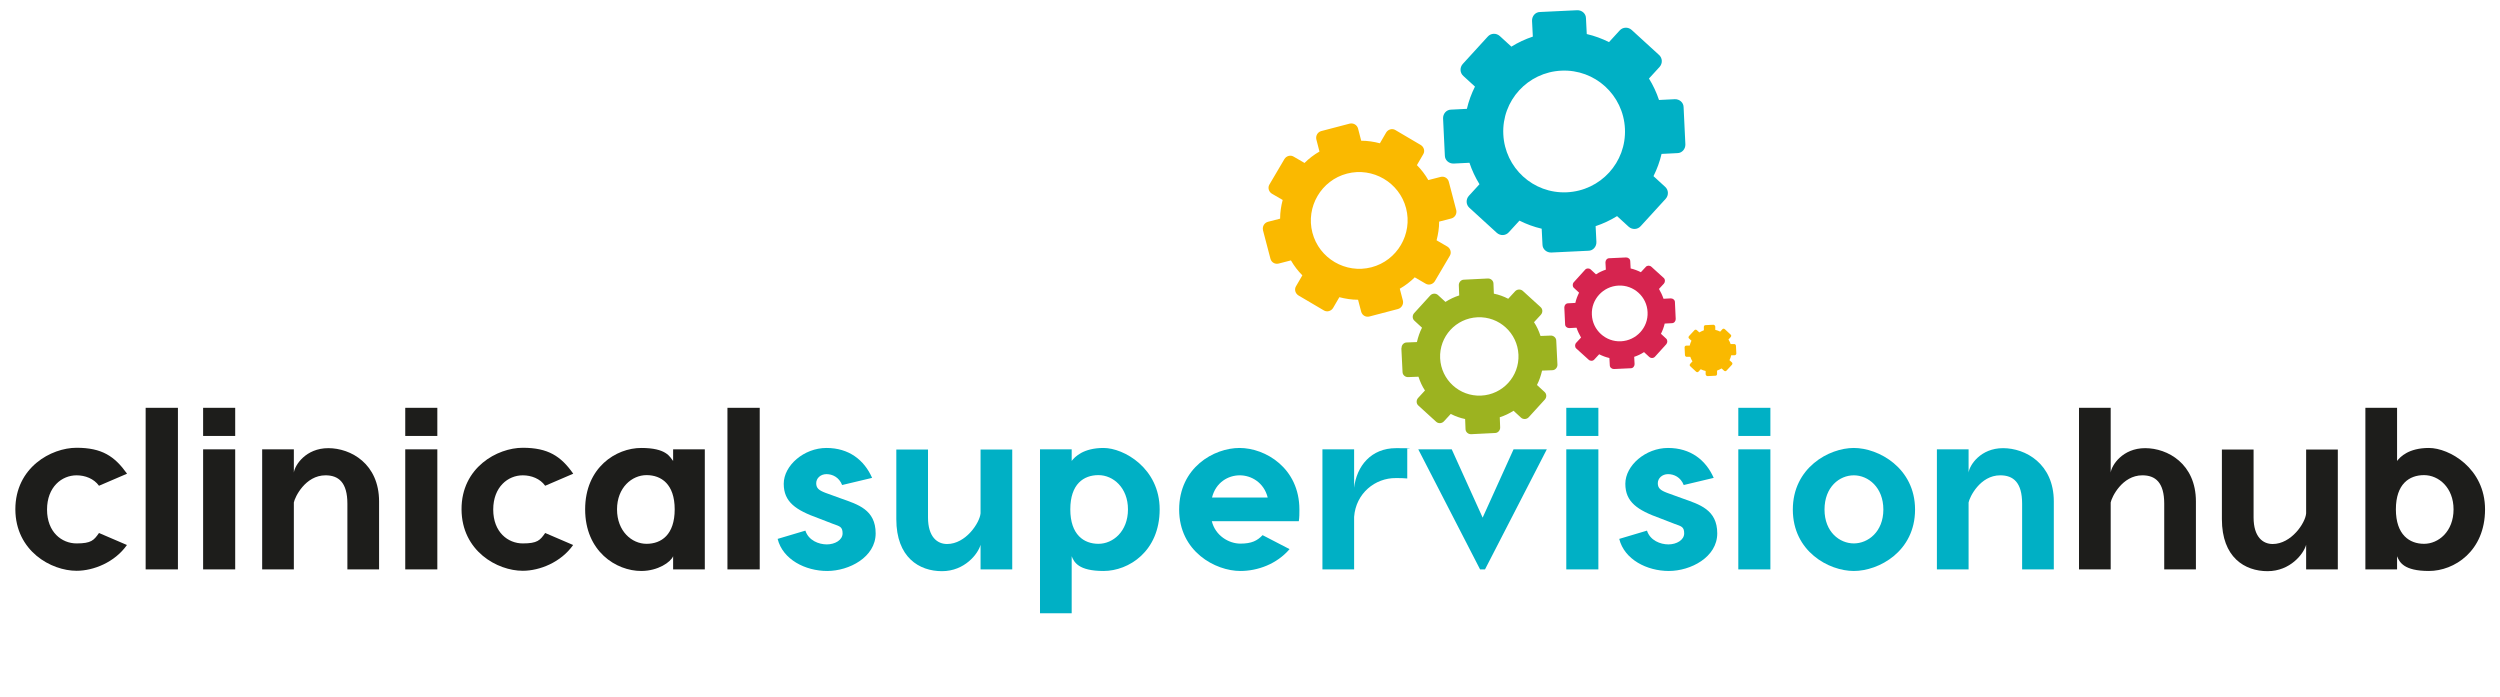 <?xml version="1.0" encoding="UTF-8"?>
<svg id="Layer_1" xmlns="http://www.w3.org/2000/svg" version="1.1" viewBox="0 0 1270.2 353.9">
  <!-- Generator: Adobe Illustrator 29.1.0, SVG Export Plug-In . SVG Version: 2.1.0 Build 142)  -->
  <defs>
    <style>
      .st0 {
        fill: #9d9d9c;
      }

      .st1 {
        fill: #00b0c5;
      }

      .st2 {
        display: none;
      }

      .st3 {
        fill: #1d1d1b;
      }

      .st4 {
        fill: #fab900;
      }

      .st5 {
        fill: #9cb320;
      }

      .st6 {
        fill: #d6244f;
      }
    </style>
  </defs>
  <g>
    <path class="st1" d="M733.2,60.2l.9,18.8c0,2.4,2.1,4.2,4.5,4.1l8-.4c1.3,3.9,3,7.5,5.1,10.9l-5.4,5.9c-1.6,1.8-1.5,4.5.3,6.1l13.9,12.7c1.8,1.6,4.5,1.5,6.1-.3l5.4-5.9c3.6,1.8,7.4,3.2,11.3,4.1l.4,8c0,2.4,2.1,4.2,4.5,4.1l18.8-.9c2.4,0,4.2-2.1,4.1-4.5l-.4-8c3.9-1.3,7.5-3,10.9-5.1l5.9,5.4c1.8,1.6,4.5,1.5,6.1-.3l12.7-13.9c1.6-1.8,1.5-4.5-.3-6.1l-5.9-5.4c1.8-3.6,3.2-7.4,4.1-11.3l8-.4c2.4,0,4.2-2.1,4.1-4.5l-.9-18.8c0-2.4-2.1-4.2-4.5-4.1l-8,.4c-1.3-3.9-3-7.5-5.1-10.9l5.4-5.9c1.6-1.8,1.5-4.5-.3-6.1l-13.9-12.7c-1.8-1.6-4.5-1.5-6.1.3l-5.4,5.9c-3.6-1.8-7.4-3.2-11.3-4.1l-.4-8c0-2.4-2.1-4.2-4.5-4.1l-18.8.9c-2.4,0-4.2,2.1-4.1,4.5l.4,8c-3.9,1.3-7.5,3-10.9,5.1l-5.9-5.4c-1.8-1.6-4.5-1.5-6.1.3l-12.7,13.9c-1.6,1.8-1.5,4.5.3,6.1l5.9,5.4c-1.8,3.6-3.2,7.4-4.1,11.3l-8,.4c-2.4,0-4.2,2.1-4.1,4.5h0ZM763.8,68.2c-.8-17.1,12.4-31.5,29.5-32.3s31.5,12.4,32.3,29.5-12.4,31.5-29.5,32.3-31.5-12.4-32.3-29.5Z"/>
    <path class="st4" d="M856.8,175.6h1.7c.2-.9.5-1.7.9-2.5l-1.2-1.1c-.4-.3-.4-.9,0-1.3l2.7-2.9c.3-.4.9-.4,1.3,0l1.2,1.1c.7-.4,1.5-.8,2.3-1.1v-1.7c0-.5.3-.9.8-.9l4-.2c.5,0,.9.4,1,.9v1.7c.9.2,1.7.5,2.5.9l1.1-1.2c.3-.4.9-.4,1.3,0l2.9,2.7c.4.3.4.9,0,1.3l-1.1,1.2c.5.7.8,1.5,1.1,2.3h1.7c.5-.1.9.3,1,.8l.2,4c0,.5-.4.9-.9.9h-1.7c-.2.9-.5,1.7-.9,2.5l1.2,1.1c.4.3.4.9,0,1.3l-2.7,2.9c-.3.4-.9.4-1.3,0l-1.2-1.1c-.7.4-1.5.8-2.3,1.1v1.7c0,.5-.3.9-.8.9l-4,.2c-.5,0-.9-.4-1-.9v-1.7c-.9-.2-1.7-.5-2.5-.9l-1.1,1.2c-.3.4-.9.4-1.3,0l-2.9-2.7c-.4-.3-.4-.9,0-1.3l1.1-1.2c-.5-.7-.8-1.5-1.1-2.3h-1.7c-.5.1-.9-.3-1-.8l-.2-4c0-.5.4-.9.9-.9Z"/>
    <path class="st5" d="M712,176.9l.6,12.1c0,1.5,1.4,2.7,2.9,2.6l5.2-.2c.8,2.5,1.9,4.9,3.3,7l-3.5,3.8c-1,1.1-1,2.9.2,3.9l9,8.2c1.1,1,2.9.9,3.9-.2l3.5-3.8c2.3,1.2,4.8,2.1,7.3,2.6l.2,5.1c0,1.5,1.4,2.7,2.9,2.6l12.1-.6c1.5,0,2.7-1.4,2.6-2.9l-.2-5.1c2.5-.8,4.8-1.9,7-3.3l3.8,3.5c1.1,1,2.9.9,3.9-.2l8.2-9c1-1.1,1-2.9-.2-3.9l-3.8-3.5c1.2-2.3,2-4.8,2.6-7.3l5.2-.2c1.5,0,2.7-1.4,2.6-2.9l-.6-12.1c0-1.5-1.4-2.7-2.9-2.6l-5.1.2c-.8-2.5-1.9-4.9-3.3-7l3.5-3.8c1-1.1,1-2.9-.2-3.9l-9-8.2c-1.1-1-2.9-.9-3.9.2l-3.5,3.8c-2.3-1.2-4.8-2.1-7.3-2.6l-.2-5.1c0-1.5-1.4-2.7-2.9-2.6l-12.1.6c-1.5,0-2.7,1.4-2.6,2.9l.2,5.1c-2.5.8-4.8,1.9-7,3.3l-3.8-3.5c-1.1-1-2.9-.9-3.9.2l-8.2,9c-1,1.1-1,2.9.2,3.9l3.8,3.5c-1.2,2.3-2,4.8-2.6,7.3l-5.2.2c-1.5,0-2.7,1.4-2.6,2.9h-.1ZM731.7,182c-.5-11,8-20.3,19-20.8s20.3,8,20.8,19-8,20.3-19,20.8-20.3-8-20.8-19Z"/>
    <path class="st6" d="M794.8,156.2l.4,8.6c0,1.1,1,1.9,2.1,1.9l3.7-.2c.6,1.8,1.4,3.4,2.3,5l-2.5,2.7c-.7.8-.7,2.1,0,2.8l6.4,5.8c.8.7,2.1.7,2.8-.1l2.5-2.7c1.6.8,3.4,1.5,5.2,1.9l.2,3.7c0,1.1,1,1.9,2.1,1.9l8.6-.4c1.1,0,1.9-1,1.9-2.1l-.2-3.7c1.8-.6,3.5-1.4,5-2.4l2.7,2.5c.8.7,2,.7,2.8-.1l5.8-6.4c.7-.8.7-2.1,0-2.8l-2.7-2.5c.8-1.6,1.5-3.4,1.9-5.2l3.7-.2c1.1,0,1.9-1,1.9-2.1l-.4-8.6c0-1.1-1-1.9-2.1-1.9l-3.7.2c-.6-1.8-1.4-3.4-2.3-5l2.5-2.7c.7-.8.7-2.1,0-2.8l-6.4-5.8c-.8-.7-2.1-.7-2.8.1l-2.5,2.7c-1.6-.8-3.4-1.5-5.2-1.9l-.2-3.7c0-1.1-1-1.9-2.1-1.9l-8.6.4c-1.1,0-1.9,1-1.9,2.1l.2,3.7c-1.8.6-3.5,1.4-5,2.4l-2.7-2.5c-.8-.7-2.1-.7-2.8.1l-5.8,6.4c-.7.8-.7,2.1,0,2.8l2.7,2.5c-.8,1.6-1.5,3.4-1.9,5.2l-3.7.2c-1.1,0-1.9,1-1.9,2.1ZM808.8,159.9c-.4-7.8,5.7-14.4,13.5-14.8,7.8-.4,14.5,5.7,14.8,13.5.4,7.8-5.7,14.4-13.5,14.8-7.8.4-14.5-5.7-14.8-13.5h0Z"/>
    <path class="st4" d="M641.7,117l3.8,14.5c.5,1.8,2.3,2.9,4.2,2.4l6.2-1.6c1.6,2.8,3.6,5.4,5.8,7.6l-3.2,5.5c-1,1.6-.4,3.7,1.2,4.7l12.9,7.6c1.6,1,3.7.4,4.7-1.2l3.2-5.5c3.1.8,6.2,1.3,9.5,1.3l1.6,6.1c.5,1.8,2.3,2.9,4.2,2.4l14.5-3.8c1.8-.5,2.9-2.4,2.5-4.2l-1.6-6.1c2.8-1.6,5.4-3.6,7.6-5.8l5.5,3.2c1.6,1,3.7.4,4.7-1.2l7.6-12.9c1-1.6.4-3.7-1.2-4.7l-5.5-3.2c.8-3.1,1.3-6.2,1.3-9.5l6.2-1.6c1.8-.5,2.9-2.3,2.5-4.2l-3.8-14.5c-.5-1.8-2.3-2.9-4.2-2.4l-6.2,1.6c-1.6-2.8-3.6-5.4-5.8-7.6l3.2-5.5c1-1.6.4-3.7-1.2-4.7l-12.9-7.6c-1.6-1-3.7-.4-4.7,1.2l-3.2,5.5c-3.1-.8-6.2-1.3-9.5-1.3l-1.6-6.2c-.5-1.8-2.3-2.9-4.2-2.5l-14.5,3.8c-1.8.5-2.9,2.3-2.5,4.2l1.6,6.2c-2.8,1.6-5.4,3.6-7.6,5.8l-5.5-3.2c-1.6-1-3.7-.4-4.7,1.2l-7.6,12.9c-1,1.6-.4,3.7,1.2,4.7l5.5,3.2c-.8,3.1-1.3,6.2-1.3,9.5l-6.2,1.6c-1.8.5-2.9,2.3-2.5,4.2h0ZM666.8,118.2c-3.4-13.1,4.5-26.6,17.6-30s26.6,4.5,30,17.6-4.5,26.6-17.6,30-26.6-4.5-30-17.6h0Z"/>
  </g>
  <g>
    <path class="st3" d="M64.5,240.7l-14.2,6.1c-2.6-3.6-7-5.3-11.4-5.3-7.5,0-15,5.9-15,17.4s7.5,17.2,15,17.2,8.8-1.6,11.4-5.3l14.2,6.1c-6.2,8.8-17,13.1-25.6,13.1-12.9,0-31-10-31.1-31.2,0-21.3,18.2-31.3,31.1-31.3s19.3,4.3,25.6,13.1h0Z"/>
    <path class="st3" d="M90.4,289.3h-16.4v-82.1h16.4v82.1Z"/>
    <path class="st3" d="M119.5,221.5h-16.3v-14.3h16.3v14.3ZM119.5,289.3h-16.3v-61h16.3v61Z"/>
    <path class="st3" d="M192.6,254.8v34.5h-16.1v-33.4c0-10.8-4.5-14.4-11.1-14.4-10.3,0-15.6,11.1-16.1,13.8v34h-16.1v-61h16.1v11.8c.5-3.8,6.1-12.4,17.5-12.4s25.8,7.9,25.8,27.1h0Z"/>
    <path class="st3" d="M222.2,221.5h-16.3v-14.3h16.3v14.3ZM222.2,289.3h-16.3v-61h16.3v61Z"/>
    <path class="st3" d="M291.2,240.7l-14.2,6.1c-2.6-3.6-7-5.3-11.4-5.3-7.5,0-15,5.9-15,17.4s7.5,17.2,15,17.2,8.8-1.6,11.4-5.3l14.2,6.1c-6.2,8.8-17,13.1-25.6,13.1-12.9,0-31-10-31.1-31.2-.1-21.3,18.2-31.3,31.1-31.3s19.4,4.3,25.6,13.1h0Z"/>
    <path class="st3" d="M358.1,228.3v61h-16.1v-6.7c-1.2,3-7.7,7.5-16.2,7.5-12.8,0-28.5-10-28.5-31.3s15.7-31.2,28.5-31.2,14.5,4.5,16.2,6.6v-5.9h16.1ZM342.8,258.8c0-12.9-6.9-17.4-14.3-17.4s-15,6.3-15,17.4,7.5,17.5,15,17.5,14.3-4.6,14.3-17.5Z"/>
    <path class="st3" d="M386,289.3h-16.4v-82.1h16.4v82.1Z"/>
    <path class="st1" d="M427.9,246.5c-1.6-4.1-5-5.6-8-5.6s-5.2,2.1-5.2,4.6,1.3,3.6,4.7,4.9l8,2.9c8.4,3,17.5,5.6,17.5,17.7s-13.5,19.1-24.6,19.1-22.6-5.8-25.2-16.3l14.1-4.2c1.6,5,6.8,7,10.9,7s8-2.2,8-5.6-1.5-3.6-4.8-4.8l-7.5-2.9c-11.4-4.1-17.6-8.2-17.6-17.5s10.3-18.2,21.7-18.2,19.2,6.1,23.2,15.2l-15.1,3.6h-.1Z"/>
    <path class="st1" d="M514.3,228.3v61h-16.1v-12.5c-1.2,4.5-8,13.4-19.6,13.4s-23.2-7-23.2-26.4v-35.4h16.1v34.5c0,9.9,4.7,13.5,9.7,13.5,9.5,0,16.6-10.8,17-15.6v-32.4h16.1Z"/>
    <path class="st1" d="M589.2,258.8c0,21.3-15.7,31.3-28.5,31.3s-15-4.5-16.2-7.5v29h-16.1v-83.3h16.1v5.9c1.6-2.1,5.9-6.6,16.2-6.6s28.5,10.3,28.5,31.2h0ZM573.1,258.8c0-11-7.5-17.4-15-17.4s-14.3,4.5-14.3,17.4,6.9,17.5,14.3,17.5,15-6.3,15-17.5Z"/>
    <path class="st1" d="M660.2,258.9c0,2,0,4-.3,5.9h-44.2c1.8,7.4,8.7,11.4,14.5,11.4s8.6-1.5,11.3-4.3l13.7,7.1c-6.5,7.6-16.2,11.1-25,11.1-12.7,0-31.1-9.9-31.1-31.2s17.6-31.3,30.7-31.3,30.4,10.2,30.4,31.3h0ZM615.8,252.8h28.3c-1.9-7.6-8.3-11.3-14.2-11.3s-12.2,3.6-14.1,11.3Z"/>
    <path class="st1" d="M715,228.1v15c-2-.2-3.5-.2-5.8-.2-10.5-.1-20.3,7.7-21.2,19.7v26.7h-16.1v-61h16.1v19.5c1.3-11,8.6-20.1,21.3-20.1s4.2.1,5.6.4h.1Z"/>
    <path class="st1" d="M754.5,289.3h-2.5l-31.4-61h17l15.7,34.7,15.7-34.7h16.9l-31.4,61h0Z"/>
    <path class="st1" d="M812.1,221.5h-16.3v-14.3h16.3v14.3ZM812.1,289.3h-16.3v-61h16.3v61Z"/>
    <path class="st1" d="M855.5,246.5c-1.6-4.1-5-5.6-8-5.6s-5.2,2.1-5.2,4.6,1.3,3.6,4.7,4.9l8,2.9c8.4,3,17.5,5.6,17.5,17.7s-13.5,19.1-24.6,19.1-22.6-5.8-25.2-16.3l14.1-4.2c1.6,5,6.8,7,10.9,7s8-2.2,8-5.6-1.5-3.6-4.8-4.8l-7.5-2.9c-11.4-4.1-17.6-8.2-17.6-17.5s10.3-18.2,21.7-18.2,19.2,6.1,23.2,15.2l-15.1,3.6h-.1Z"/>
    <path class="st1" d="M899.5,221.5h-16.3v-14.3h16.3v14.3ZM899.5,289.3h-16.3v-61h16.3v61Z"/>
    <path class="st1" d="M973,258.9c0,21.3-18.4,31.2-31.1,31.2s-31-9.9-31-31.2,18.4-31.3,31-31.3,31.1,10.2,31.1,31.3ZM927,258.9c0,11.4,7.7,17.2,14.9,17.2s15-5.9,15-17.2-7.7-17.4-15-17.4-14.9,5.9-14.9,17.4Z"/>
    <path class="st1" d="M1043.5,254.8v34.5h-16.1v-33.4c0-10.8-4.5-14.4-11.1-14.4-10.3,0-15.6,11.1-16.1,13.8v34h-16.1v-61h16.1v11.8c.5-3.8,6.1-12.4,17.5-12.4s25.8,7.9,25.8,27.1h0Z"/>
    <path class="st3" d="M1115.7,254.8v34.5h-16.1v-33.4c0-10.8-4.5-14.4-11.1-14.4-10.3,0-15.6,11.1-16.1,13.8v34h-16.1v-82.1h16.1v32.9c.5-3.8,6.1-12.4,17.5-12.4s25.8,7.9,25.8,27.1h0Z"/>
    <path class="st3" d="M1187.8,228.3v61h-16.1v-12.5c-1.2,4.5-8,13.4-19.6,13.4s-23.2-7-23.2-26.4v-35.4h16.1v34.5c0,9.9,4.7,13.5,9.7,13.5,9.5,0,16.7-10.8,17-15.6v-32.4h16.1Z"/>
    <path class="st3" d="M1262.6,258.8c0,21.3-15.7,31.3-28.5,31.3s-15-4.5-16.2-7.5v6.7h-16.1v-82.1h16.1v27c1.6-2.1,5.9-6.6,16.2-6.6s28.5,10.3,28.5,31.2h0ZM1246.6,258.8c0-11-7.5-17.4-15-17.4s-14.3,4.5-14.3,17.4,6.9,17.5,14.3,17.5,15-6.3,15-17.5Z"/>
  </g>
  <g class="st2">
    <path class="st0" d="M30.1,323.7l-3.5,1.2c-.8-1.6-2.5-2.8-4.8-2.8s-4.2,1.2-4.2,3,1.1,2.6,3.6,3.5l1.8.6c5.1,1.7,7.6,4.2,7.6,7.9s-4.8,7.2-8.8,7.2-8.2-2.4-9.4-5.9l3.4-1.5c.8,2.2,3.1,3.9,5.9,3.9s4.9-1.2,4.9-3.6-1.6-3.2-4.5-4.3l-1.8-.6c-3.8-1.3-6.7-3.3-6.7-7.1s3.8-6.6,8.1-6.6,7.2,2.5,8.5,5.1h-.1Z"/>
    <path class="st0" d="M58,334.9c0,6-4.5,9.6-10,9.6s-10-3.6-10-9.6v-16h4v16c0,4.2,2.9,6.1,6,6.1s6-1.9,6-6.1v-16h4v16Z"/>
    <path class="st0" d="M75.9,318.9c5.7,0,9.1,3.4,9.1,7.9s-3.4,7.9-9.1,7.9h-5.3v9.5h-4.1v-25.3h9.4ZM75.6,331.1c3.2,0,5.2-1.5,5.2-4.3s-1.9-4.3-5.2-4.3h-5.1v8.6h5.1Z"/>
    <path class="st0" d="M102.3,318.9c5.7,0,9.1,3.4,9.1,7.9s-3.4,7.9-9.1,7.9h-5.3v9.5h-4.1v-25.3h9.4ZM102.1,331.1c3.2,0,5.2-1.5,5.2-4.3s-1.9-4.3-5.2-4.3h-5.1v8.6h5.1Z"/>
    <path class="st0" d="M144.1,331.5c0,7.6-6.3,12.9-12.7,12.9s-12.7-5.3-12.7-12.9,6.5-12.9,12.7-12.9,12.7,5.3,12.7,12.9ZM123.3,331.5c0,5.4,4,9,8.2,9s8.2-3.6,8.2-9-3.7-9-8.2-9-8.2,3.6-8.2,9Z"/>
    <path class="st0" d="M166.6,344.2l-6.7-9.5h-3.5v9.5h-4.1v-25.3h9.4c5.7,0,9.1,3.4,9.1,7.9s-2.4,6.8-6.5,7.7l7.1,9.7h-4.8ZM156.4,331.1h5.1c3.2,0,5.2-1.5,5.2-4.3s-1.9-4.3-5.2-4.3h-5.1v8.6h0Z"/>
    <path class="st0" d="M196.4,322.5h-7.4v21.7h-4.3v-21.7h-7.4v-3.6h19.1v3.6h0Z"/>
    <path class="st0" d="M208.5,344.2h-4.2v-25.3h4.2v25.3Z"/>
    <path class="st0" d="M237.1,344.2h-.4l-15.8-16.2v16.2h-4.1v-25.3h.4l15.8,16.2v-16.2h4.1v25.3h0Z"/>
    <path class="st0" d="M268.9,331.5c.4,7.9-4.9,12.9-11.6,12.9s-12.9-5.3-12.9-12.9,6.3-12.9,12.9-12.9,6.9,1.7,8.7,3.7l-2.5,2.8c-1.2-1.4-3.4-2.5-6.1-2.5-4.4,0-8.5,3.7-8.5,8.9s4.2,9,8.6,9,6.3-2,7.2-5.4h-4.5v-3.6h8.8-.1Z"/>
    <path class="st0" d="M303.2,332.5v11.7h-4v-11.7l-9.5-13.6h4.5l7,10.1,7-10.1h4.5l-9.5,13.6h0Z"/>
    <path class="st0" d="M343.1,331.5c0,7.6-6.3,12.9-12.7,12.9s-12.7-5.3-12.7-12.9,6.5-12.9,12.7-12.9,12.7,5.3,12.7,12.9ZM322.3,331.5c0,5.4,4,9,8.2,9s8.2-3.6,8.2-9-3.7-9-8.2-9-8.2,3.6-8.2,9Z"/>
    <path class="st0" d="M371,334.9c0,6-4.5,9.6-10,9.6s-10-3.6-10-9.6v-16h4v16c0,4.2,2.9,6.1,6,6.1s6-1.9,6-6.1v-16h4v16Z"/>
    <path class="st0" d="M412.5,322.5h-7.4v21.7h-4.3v-21.7h-7.4v-3.6h19.1v3.6h0Z"/>
    <path class="st0" d="M444.1,331.5c0,7.6-6.3,12.9-12.7,12.9s-12.7-5.3-12.7-12.9,6.5-12.9,12.7-12.9,12.7,5.3,12.7,12.9ZM423.2,331.5c0,5.4,4,9,8.2,9s8.2-3.6,8.2-9-3.7-9-8.2-9-8.2,3.6-8.2,9Z"/>
    <path class="st0" d="M483.3,323.7l-3.5,1.2c-.8-1.6-2.5-2.8-4.8-2.8s-4.2,1.2-4.2,3,1.1,2.6,3.6,3.5l1.8.6c5.1,1.7,7.6,4.2,7.6,7.9s-4.8,7.2-8.8,7.2-8.2-2.4-9.4-5.9l3.4-1.5c.8,2.2,3.1,3.9,5.9,3.9s4.9-1.2,4.9-3.6-1.6-3.2-4.5-4.3l-1.8-.6c-3.8-1.3-6.7-3.3-6.7-7.1s3.8-6.6,8.1-6.6,7.2,2.5,8.5,5.1h-.1Z"/>
    <path class="st0" d="M511.2,334.9c0,6-4.5,9.6-10,9.6s-10-3.6-10-9.6v-16h4v16c0,4.2,2.9,6.1,6,6.1s6-1.9,6-6.1v-16h4v16Z"/>
    <path class="st0" d="M529.1,318.9c5.7,0,9.1,3.4,9.1,7.9s-3.4,7.9-9.1,7.9h-5.3v9.5h-4.1v-25.3h9.4,0ZM528.9,331.1c3.2,0,5.2-1.5,5.2-4.3s-2-4.3-5.2-4.3h-5.1v8.6h5.1Z"/>
    <path class="st0" d="M555.5,318.9c5.7,0,9.1,3.4,9.1,7.9s-3.4,7.9-9.1,7.9h-5.3v9.5h-4.1v-25.3h9.4,0ZM555.3,331.1c3.2,0,5.2-1.5,5.2-4.3s-2-4.3-5.2-4.3h-5.1v8.6h5.1Z"/>
    <path class="st0" d="M597.4,331.5c0,7.6-6.3,12.9-12.7,12.9s-12.7-5.3-12.7-12.9,6.5-12.9,12.7-12.9,12.7,5.3,12.7,12.9ZM576.5,331.5c0,5.4,4,9,8.2,9s8.2-3.6,8.2-9-3.7-9-8.2-9-8.2,3.6-8.2,9Z"/>
    <path class="st0" d="M619.8,344.2l-6.7-9.5h-3.5v9.5h-4.1v-25.3h9.4c5.7,0,9.1,3.4,9.1,7.9s-2.4,6.8-6.5,7.7l7.1,9.7h-4.8ZM609.6,331.1h5.1c3.2,0,5.2-1.5,5.2-4.3s-2-4.3-5.2-4.3h-5.1v8.6h0Z"/>
    <path class="st0" d="M649.6,322.5h-7.4v21.7h-4.3v-21.7h-7.4v-3.6h19.1v3.6h0Z"/>
    <path class="st0" d="M697,331.5c0,7.6-6.3,12.9-12.7,12.9s-12.7-5.3-12.7-12.9,6.5-12.9,12.7-12.9,12.7,5.3,12.7,12.9ZM676.1,331.5c0,5.4,4,9,8.2,9s8.2-3.6,8.2-9-3.7-9-8.2-9-8.2,3.6-8.2,9Z"/>
    <path class="st0" d="M722.2,322.5h-7.4v21.7h-4.3v-21.7h-7.4v-3.6h19.1v3.6h0Z"/>
    <path class="st0" d="M750.9,318.9v25.3h-4.1v-10.8h-12.4v10.8h-4.1v-25.3h4.1v11h12.4v-11h4.1Z"/>
    <path class="st0" d="M776,340.6v3.6h-17v-25.3h16.6v3.6h-12.4v7.2h8.8v3.6h-8.8v7.3h12.8Z"/>
    <path class="st0" d="M798.4,344.2l-6.7-9.5h-3.5v9.5h-4.1v-25.3h9.4c5.7,0,9.1,3.4,9.1,7.9s-2.4,6.8-6.5,7.7l7.1,9.7h-4.8ZM788.2,331.1h5.1c3.2,0,5.2-1.5,5.2-4.3s-2-4.3-5.2-4.3h-5.1v8.6h0Z"/>
    <path class="st0" d="M827,323.7l-3.5,1.2c-.8-1.6-2.5-2.8-4.8-2.8s-4.2,1.2-4.2,3,1.1,2.6,3.7,3.5l1.8.6c5.1,1.7,7.6,4.2,7.6,7.9s-4.8,7.2-8.8,7.2-8.2-2.4-9.4-5.9l3.4-1.5c.8,2.2,3.1,3.9,5.9,3.9s4.9-1.2,4.9-3.6-1.6-3.2-4.5-4.3l-1.8-.6c-3.8-1.3-6.7-3.3-6.7-7.1s3.8-6.6,8.1-6.6,7.2,2.5,8.5,5.1h-.2Z"/>
  </g>
</svg>